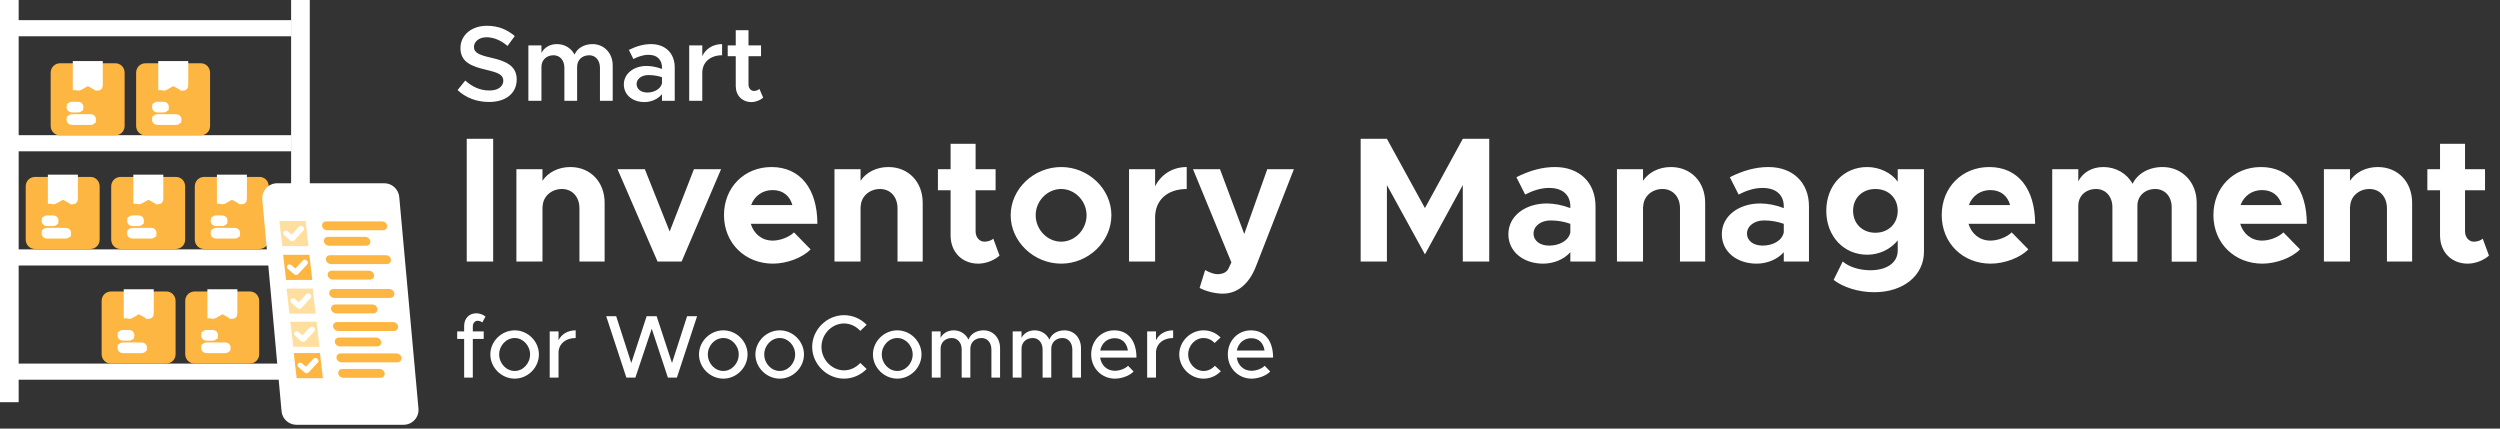 <svg width="280" height="48" viewBox="0 0 280 48" fill="none" xmlns="http://www.w3.org/2000/svg">
<rect x="0" y="0" width="280" height="48" fill="#333333" stroke="none"/>
<g clip-path="url(#clip0_827_313)">
<path d="M2.09 0H0V45.046H2.09V0Z" fill="white"/>
<path d="M34.695 0H32.605V45.046H34.695V0Z" fill="white"/>
<path d="M32.64 40.722H1.901V42.528H32.64V40.722Z" fill="white"/>
<path d="M32.64 27.931H1.901V29.737H32.64V27.931Z" fill="white"/>
<path d="M32.64 15.14H1.901V16.947H32.64V15.14Z" fill="white"/>
<path d="M32.64 2.257H1.901V4.063H32.64V2.257Z" fill="white"/>
<path d="M12.891 15.162H6.743C6.135 15.162 5.676 14.703 5.676 14.094V8.153C5.676 7.544 6.135 7.084 6.743 7.084H12.913C13.5 7.084 13.958 7.544 13.958 8.153V14.111C13.958 14.699 13.5 15.158 12.891 15.158V15.162Z" fill="#FDB642"/>
<path d="M8.653 9.593V9.589C8.653 9.589 8.653 9.571 8.653 9.553V7.336H11.012V9.553C11.012 9.611 10.995 9.628 10.995 9.633C10.995 9.637 10.973 9.65 10.915 9.65C10.898 9.65 10.889 9.65 10.88 9.65H10.871L10.862 9.642L9.967 9.138L9.844 9.067L9.72 9.138L8.834 9.637C8.759 9.672 8.693 9.646 8.657 9.593H8.653ZM8.049 13.294H10.161C10.21 13.294 10.227 13.307 10.236 13.316C10.245 13.325 10.258 13.352 10.258 13.391C10.258 13.449 10.241 13.466 10.241 13.471C10.241 13.471 10.219 13.489 10.161 13.489H8.049C8.005 13.489 7.983 13.475 7.974 13.466C7.965 13.458 7.952 13.44 7.952 13.391C7.952 13.334 7.969 13.316 7.969 13.312C7.969 13.312 7.991 13.294 8.049 13.294ZM8.847 11.996C8.847 12.053 8.829 12.071 8.829 12.075C8.829 12.075 8.807 12.093 8.75 12.093H8.053C8.005 12.093 7.987 12.08 7.978 12.071C7.969 12.062 7.956 12.035 7.956 11.996C7.956 11.938 7.974 11.921 7.974 11.916C7.974 11.916 7.996 11.899 8.053 11.899H8.75C8.794 11.899 8.816 11.912 8.825 11.921C8.834 11.929 8.847 11.947 8.847 11.996Z" fill="white" stroke="white"/>
<path d="M22.461 15.162H16.313C15.705 15.162 15.246 14.703 15.246 14.094V8.153C15.246 7.544 15.705 7.084 16.313 7.084H22.483C23.07 7.084 23.528 7.544 23.528 8.153V14.111C23.528 14.699 23.07 15.158 22.461 15.158V15.162Z" fill="#FDB642"/>
<path d="M18.223 9.593V9.589C18.223 9.589 18.223 9.571 18.223 9.553V7.336H20.582V9.553C20.582 9.611 20.565 9.628 20.565 9.633C20.565 9.637 20.543 9.65 20.485 9.65C20.468 9.65 20.459 9.65 20.45 9.65H20.441L20.433 9.642L19.537 9.138L19.414 9.067L19.29 9.138L18.404 9.637C18.329 9.672 18.263 9.646 18.227 9.593H18.223ZM17.619 13.294H19.731C19.78 13.294 19.797 13.307 19.806 13.316C19.815 13.325 19.828 13.352 19.828 13.391C19.828 13.449 19.811 13.466 19.811 13.471C19.811 13.471 19.789 13.489 19.731 13.489H17.619C17.575 13.489 17.553 13.475 17.544 13.466C17.535 13.458 17.522 13.44 17.522 13.391C17.522 13.334 17.539 13.316 17.539 13.312C17.539 13.312 17.561 13.294 17.619 13.294ZM18.417 11.996C18.417 12.053 18.399 12.071 18.399 12.075C18.399 12.075 18.377 12.093 18.32 12.093H17.623C17.575 12.093 17.557 12.08 17.548 12.071C17.539 12.062 17.526 12.035 17.526 11.996C17.526 11.938 17.544 11.921 17.544 11.916C17.544 11.916 17.566 11.899 17.623 11.899H18.32C18.364 11.899 18.386 11.912 18.395 11.921C18.404 11.929 18.417 11.947 18.417 11.996Z" fill="white" stroke="white"/>
<path d="M10.095 27.891H3.947C3.339 27.891 2.88 27.432 2.88 26.822V20.882C2.88 20.273 3.339 19.813 3.947 19.813H10.117C10.704 19.813 11.162 20.273 11.162 20.882V26.84C11.162 27.427 10.704 27.887 10.095 27.887V27.891Z" fill="#FDB642"/>
<path d="M5.861 22.322V22.317C5.861 22.317 5.861 22.3 5.861 22.282V20.065H8.221V22.282C8.221 22.34 8.203 22.357 8.203 22.362C8.203 22.366 8.181 22.379 8.124 22.379C8.106 22.379 8.097 22.379 8.088 22.379H8.079L8.071 22.37L7.175 21.867L7.052 21.796L6.928 21.867L6.042 22.366C5.967 22.401 5.901 22.375 5.866 22.322H5.861ZM5.257 26.023H7.369C7.418 26.023 7.436 26.036 7.444 26.045C7.453 26.054 7.466 26.08 7.466 26.12C7.466 26.178 7.449 26.195 7.449 26.2C7.449 26.2 7.427 26.217 7.369 26.217H5.257C5.213 26.217 5.191 26.204 5.182 26.195C5.173 26.186 5.16 26.169 5.16 26.12C5.16 26.063 5.178 26.045 5.178 26.041C5.178 26.041 5.2 26.023 5.257 26.023ZM6.055 24.724C6.055 24.782 6.038 24.8 6.038 24.804C6.038 24.804 6.015 24.822 5.958 24.822H5.261C5.213 24.822 5.195 24.808 5.186 24.8C5.178 24.791 5.164 24.764 5.164 24.724C5.164 24.667 5.182 24.649 5.182 24.645C5.182 24.645 5.204 24.627 5.261 24.627H5.958C6.002 24.627 6.024 24.641 6.033 24.649C6.042 24.658 6.055 24.676 6.055 24.724Z" fill="white" stroke="white"/>
<path d="M19.669 27.891H13.522C12.913 27.891 12.454 27.432 12.454 26.822V20.882C12.454 20.273 12.913 19.813 13.522 19.813H19.692C20.278 19.813 20.737 20.273 20.737 20.882V26.84C20.737 27.427 20.278 27.887 19.669 27.887V27.891Z" fill="#FDB642"/>
<path d="M15.431 22.322V22.317C15.431 22.317 15.431 22.3 15.431 22.282V20.065H17.791V22.282C17.791 22.34 17.773 22.357 17.773 22.362C17.773 22.366 17.751 22.379 17.694 22.379C17.676 22.379 17.667 22.379 17.658 22.379H17.649L17.641 22.37L16.745 21.867L16.622 21.796L16.498 21.867L15.612 22.366C15.537 22.401 15.471 22.375 15.436 22.322H15.431ZM14.827 26.023H16.939C16.988 26.023 17.006 26.036 17.015 26.045C17.023 26.054 17.037 26.08 17.037 26.12C17.037 26.178 17.019 26.195 17.019 26.2C17.019 26.2 16.997 26.217 16.939 26.217H14.827C14.783 26.217 14.761 26.204 14.752 26.195C14.743 26.186 14.73 26.169 14.73 26.12C14.73 26.063 14.748 26.045 14.748 26.041C14.748 26.041 14.77 26.023 14.827 26.023ZM15.625 24.724C15.625 24.782 15.608 24.8 15.608 24.804C15.608 24.804 15.586 24.822 15.528 24.822H14.831C14.783 24.822 14.765 24.808 14.756 24.8C14.748 24.791 14.734 24.764 14.734 24.724C14.734 24.667 14.752 24.649 14.752 24.645C14.752 24.645 14.774 24.627 14.831 24.627H15.528C15.572 24.627 15.594 24.641 15.603 24.649C15.612 24.658 15.625 24.676 15.625 24.724Z" fill="white" stroke="white"/>
<path d="M29.032 27.891H22.884C22.276 27.891 21.817 27.432 21.817 26.822V20.882C21.817 20.273 22.276 19.813 22.884 19.813H29.054C29.641 19.813 30.099 20.273 30.099 20.882V26.84C30.099 27.427 29.641 27.887 29.032 27.887V27.891Z" fill="#FDB642"/>
<path d="M24.794 22.322V22.317C24.794 22.317 24.794 22.3 24.794 22.282V20.065H27.153V22.282C27.153 22.34 27.136 22.357 27.136 22.362C27.136 22.366 27.114 22.379 27.056 22.379C27.039 22.379 27.03 22.379 27.021 22.379H27.012L27.003 22.37L26.108 21.867L25.985 21.796L25.861 21.867L24.975 22.366C24.9 22.401 24.834 22.375 24.798 22.322H24.794ZM24.19 26.023H26.302C26.351 26.023 26.368 26.036 26.377 26.045C26.386 26.054 26.399 26.08 26.399 26.12C26.399 26.178 26.382 26.195 26.382 26.2C26.382 26.2 26.36 26.217 26.302 26.217H24.19C24.146 26.217 24.124 26.204 24.115 26.195C24.106 26.186 24.093 26.169 24.093 26.12C24.093 26.063 24.11 26.045 24.11 26.041C24.11 26.041 24.133 26.023 24.19 26.023ZM24.988 24.724C24.988 24.782 24.97 24.8 24.97 24.804C24.97 24.804 24.948 24.822 24.891 24.822H24.194C24.146 24.822 24.128 24.808 24.119 24.8C24.11 24.791 24.097 24.764 24.097 24.724C24.097 24.667 24.115 24.649 24.115 24.645C24.115 24.645 24.137 24.627 24.194 24.627H24.891C24.935 24.627 24.957 24.641 24.966 24.649C24.975 24.658 24.988 24.676 24.988 24.724Z" fill="white" stroke="white"/>
<path d="M18.598 40.722H12.45C11.841 40.722 11.383 40.262 11.383 39.653V33.712C11.383 33.103 11.841 32.644 12.45 32.644H18.62C19.206 32.644 19.665 33.103 19.665 33.712V39.67C19.665 40.258 19.206 40.717 18.598 40.717V40.722Z" fill="#FDB642"/>
<path d="M14.36 35.152V35.148C14.36 35.148 14.36 35.13 14.36 35.112V32.895H16.719V35.112C16.719 35.17 16.701 35.188 16.701 35.192C16.701 35.196 16.679 35.21 16.622 35.21C16.605 35.21 16.596 35.21 16.587 35.21H16.578L16.569 35.201L15.674 34.697L15.55 34.627L15.427 34.697L14.54 35.196C14.466 35.232 14.399 35.205 14.364 35.152H14.36ZM13.755 38.853H15.868C15.916 38.853 15.934 38.867 15.943 38.876C15.952 38.884 15.965 38.911 15.965 38.951C15.965 39.008 15.947 39.026 15.947 39.03C15.947 39.03 15.925 39.048 15.868 39.048H13.755C13.711 39.048 13.689 39.035 13.681 39.026C13.672 39.017 13.658 38.999 13.658 38.951C13.658 38.893 13.676 38.876 13.676 38.871C13.676 38.871 13.698 38.853 13.755 38.853ZM14.554 37.555C14.554 37.612 14.536 37.63 14.536 37.634C14.536 37.634 14.514 37.652 14.457 37.652H13.76C13.711 37.652 13.694 37.639 13.685 37.63C13.676 37.621 13.663 37.595 13.663 37.555C13.663 37.498 13.681 37.48 13.681 37.475C13.681 37.475 13.703 37.458 13.76 37.458H14.457C14.501 37.458 14.523 37.471 14.532 37.48C14.54 37.489 14.554 37.506 14.554 37.555Z" fill="white" stroke="white"/>
<path d="M27.961 40.722H21.813C21.204 40.722 20.746 40.262 20.746 39.653V33.712C20.746 33.103 21.204 32.644 21.813 32.644H27.983C28.569 32.644 29.028 33.103 29.028 33.712V39.67C29.028 40.258 28.569 40.717 27.961 40.717V40.722Z" fill="#FDB642"/>
<path d="M23.727 35.152V35.148C23.727 35.148 23.727 35.13 23.727 35.112V32.895H26.086V35.112C26.086 35.17 26.069 35.188 26.069 35.192C26.069 35.196 26.047 35.21 25.989 35.21C25.972 35.21 25.963 35.21 25.954 35.21H25.945L25.936 35.201L25.041 34.697L24.918 34.627L24.794 34.697L23.908 35.196C23.833 35.232 23.767 35.205 23.731 35.152H23.727ZM23.123 38.853H25.235C25.284 38.853 25.301 38.867 25.31 38.876C25.319 38.884 25.332 38.911 25.332 38.951C25.332 39.008 25.314 39.026 25.314 39.03C25.314 39.03 25.293 39.048 25.235 39.048H23.123C23.079 39.048 23.056 39.035 23.048 39.026C23.039 39.017 23.026 38.999 23.026 38.951C23.026 38.893 23.043 38.876 23.043 38.871C23.043 38.871 23.065 38.853 23.123 38.853ZM23.921 37.555C23.921 37.612 23.903 37.63 23.903 37.634C23.903 37.634 23.881 37.652 23.824 37.652H23.127C23.079 37.652 23.061 37.639 23.052 37.63C23.043 37.621 23.03 37.595 23.03 37.555C23.03 37.498 23.048 37.48 23.048 37.475C23.048 37.475 23.07 37.458 23.127 37.458H23.824C23.868 37.458 23.89 37.471 23.899 37.48C23.908 37.489 23.921 37.506 23.921 37.555Z" fill="white" stroke="white"/>
<path d="M46.867 45.748C46.96 46.728 46.188 47.576 45.196 47.576H33.204C32.335 47.576 31.608 46.914 31.533 46.048L29.381 22.362C29.288 21.377 30.06 20.524 31.052 20.524H43.043C43.908 20.524 44.631 21.191 44.715 22.057L46.867 45.743V45.748Z" fill="white"/>
<path d="M45.791 45.845C45.813 46.07 45.703 46.229 45.641 46.3C45.575 46.371 45.429 46.494 45.2 46.494H33.209C32.896 46.494 32.64 46.26 32.613 45.96L30.461 22.269C30.439 22.035 30.549 21.88 30.611 21.809C30.682 21.739 30.823 21.615 31.052 21.615H35.017C35.343 21.615 35.639 21.809 35.758 22.114C35.956 22.618 36.45 22.976 37.023 22.976C37.597 22.976 38.082 22.618 38.285 22.114C38.404 21.809 38.699 21.615 39.026 21.615H43.048C43.352 21.615 43.617 21.858 43.643 22.167L45.795 45.849L45.791 45.845Z" fill="white"/>
<path d="M42.889 25.793H36.649C36.362 25.793 36.102 25.568 36.071 25.294C36.04 25.02 36.252 24.795 36.534 24.795H42.783C43.07 24.795 43.33 25.02 43.361 25.294C43.392 25.568 43.18 25.793 42.889 25.793Z" fill="#FDB642"/>
<path d="M41.469 27.026C41.438 26.752 41.173 26.526 40.891 26.526H36.737C36.45 26.526 36.243 26.752 36.274 27.026C36.305 27.299 36.569 27.525 36.852 27.525H41.015C41.301 27.525 41.504 27.299 41.473 27.026H41.469Z" fill="#FDB642"/>
<path fill-rule="evenodd" clip-rule="evenodd" d="M31.29 24.751H34.227L34.554 27.564H31.617L31.29 24.751ZM32.953 26.928L33.989 25.811C34.1 25.692 34.078 25.502 33.941 25.383C33.804 25.263 33.606 25.263 33.495 25.383L32.657 26.284L32.23 25.913C32.093 25.793 31.895 25.793 31.784 25.913C31.674 26.032 31.696 26.222 31.833 26.341L32.508 26.924C32.578 26.981 32.662 27.012 32.741 27.012C32.821 27.012 32.9 26.981 32.953 26.924V26.928Z" fill="#FFDFA0"/>
<path d="M43.317 29.578H37.076C36.79 29.578 36.529 29.353 36.499 29.079C36.468 28.805 36.679 28.58 36.962 28.58H43.211C43.498 28.58 43.758 28.805 43.789 29.079C43.819 29.353 43.608 29.578 43.317 29.578Z" fill="#FDB642"/>
<path d="M41.892 30.815C41.861 30.541 41.597 30.316 41.315 30.316H37.16C36.873 30.316 36.666 30.541 36.697 30.815C36.728 31.089 36.993 31.314 37.275 31.314H41.438C41.725 31.314 41.928 31.089 41.897 30.815H41.892Z" fill="#FDB642"/>
<path fill-rule="evenodd" clip-rule="evenodd" d="M31.714 28.541H34.651L34.977 31.354H32.04L31.714 28.541ZM33.376 30.718L34.413 29.601C34.523 29.481 34.501 29.291 34.364 29.172C34.227 29.053 34.029 29.053 33.919 29.172L33.081 30.073L32.653 29.702C32.516 29.583 32.318 29.583 32.208 29.702C32.097 29.821 32.119 30.011 32.256 30.131L32.931 30.713C33.001 30.771 33.085 30.802 33.165 30.802C33.244 30.802 33.323 30.771 33.376 30.713V30.718Z" fill="#FDB642"/>
<path d="M44.503 40.58H38.263C37.976 40.58 37.716 40.355 37.685 40.081C37.654 39.807 37.866 39.582 38.148 39.582H44.397C44.684 39.582 44.944 39.807 44.975 40.081C45.006 40.355 44.794 40.58 44.503 40.58Z" fill="#FDB642"/>
<path d="M43.079 41.817C43.048 41.543 42.783 41.318 42.501 41.318H38.346C38.06 41.318 37.852 41.543 37.883 41.817C37.914 42.091 38.179 42.316 38.461 42.316H42.624C42.911 42.316 43.114 42.091 43.083 41.817H43.079Z" fill="#FDB642"/>
<path fill-rule="evenodd" clip-rule="evenodd" d="M32.9 39.542H35.837L36.163 42.356H33.226L32.9 39.542ZM34.562 41.72L35.599 40.602C35.709 40.483 35.687 40.293 35.55 40.174C35.414 40.055 35.215 40.055 35.105 40.174L34.267 41.075L33.839 40.704C33.703 40.585 33.504 40.585 33.394 40.704C33.284 40.823 33.306 41.013 33.442 41.132L34.117 41.715C34.188 41.773 34.272 41.804 34.351 41.804C34.43 41.804 34.51 41.773 34.562 41.715V41.72Z" fill="#FDB642"/>
<path d="M43.692 33.368H37.451C37.165 33.368 36.904 33.143 36.874 32.869C36.843 32.595 37.054 32.37 37.337 32.37H43.586C43.873 32.37 44.133 32.595 44.164 32.869C44.194 33.143 43.983 33.368 43.692 33.368Z" fill="#FDB642"/>
<path d="M42.272 34.6C42.241 34.326 41.976 34.101 41.694 34.101H37.54C37.253 34.101 37.046 34.326 37.077 34.6C37.107 34.874 37.372 35.099 37.654 35.099H41.818C42.104 35.099 42.307 34.874 42.276 34.6H42.272Z" fill="#FDB642"/>
<path fill-rule="evenodd" clip-rule="evenodd" d="M32.093 32.326H35.03L35.357 35.139H32.419L32.093 32.326ZM33.756 34.503L34.792 33.386C34.902 33.266 34.88 33.076 34.743 32.957C34.607 32.838 34.408 32.838 34.298 32.957L33.46 33.858L33.032 33.487C32.896 33.368 32.697 33.368 32.587 33.487C32.477 33.606 32.499 33.796 32.636 33.916L33.31 34.499C33.381 34.556 33.465 34.587 33.544 34.587C33.623 34.587 33.703 34.556 33.756 34.499V34.503Z" fill="#FFDFA0"/>
<path d="M44.12 37.069H37.879C37.592 37.069 37.332 36.844 37.301 36.57C37.27 36.296 37.482 36.071 37.764 36.071H44.014C44.3 36.071 44.56 36.296 44.591 36.57C44.622 36.844 44.411 37.069 44.12 37.069Z" fill="#FDB642"/>
<path d="M42.695 38.301C42.664 38.028 42.4 37.802 42.117 37.802H37.963C37.676 37.802 37.469 38.028 37.5 38.301C37.531 38.575 37.795 38.8 38.078 38.8H42.241C42.528 38.8 42.73 38.575 42.7 38.301H42.695Z" fill="#FDB642"/>
<path fill-rule="evenodd" clip-rule="evenodd" d="M32.516 36.031H35.453L35.78 38.845H32.843L32.516 36.031ZM34.179 38.209L35.215 37.091C35.326 36.972 35.304 36.782 35.167 36.663C35.03 36.544 34.832 36.544 34.721 36.663L33.883 37.564L33.456 37.193C33.319 37.074 33.121 37.074 33.01 37.193C32.9 37.312 32.922 37.502 33.059 37.621L33.734 38.204C33.804 38.262 33.888 38.292 33.967 38.292C34.047 38.292 34.126 38.262 34.179 38.204V38.209Z" fill="#FFDFA0"/>
<path d="M54.775 11.42C53.359 11.42 52.159 10.94 51.247 10.088L52.111 9.02C52.867 9.704 53.743 10.136 54.823 10.136C55.843 10.136 56.371 9.632 56.371 9.044C56.371 8.36 55.783 8.132 54.463 7.82C52.759 7.424 51.571 6.932 51.571 5.384C51.571 3.944 52.795 2.888 54.535 2.888C55.843 2.888 56.827 3.332 57.655 4.04L56.839 5.144C56.119 4.52 55.291 4.172 54.475 4.172C53.647 4.172 53.083 4.676 53.083 5.252C53.083 5.924 53.695 6.164 55.003 6.464C56.719 6.848 57.871 7.4 57.871 8.9C57.871 10.376 56.743 11.42 54.775 11.42ZM66.355 4.94C67.65 4.94 68.623 5.936 68.623 7.34V11.288H67.195V7.58C67.195 6.764 66.703 6.188 65.995 6.188C65.191 6.188 64.638 6.728 64.638 7.484V11.288H63.211V7.58C63.211 6.764 62.718 6.188 61.998 6.188C61.206 6.188 60.642 6.728 60.642 7.484V11.288H59.178V5.084H60.642V5.924C60.955 5.324 61.59 4.94 62.37 4.94C63.246 4.94 63.967 5.384 64.35 6.116C64.65 5.396 65.43 4.94 66.355 4.94ZM72.906 4.94C74.55 4.94 75.57 5.984 75.57 7.556V11.288H74.142V10.544C73.686 11.12 72.906 11.432 72.186 11.432C70.866 11.432 69.87 10.652 69.87 9.452C69.87 8.228 71.01 7.388 72.402 7.388C72.966 7.388 73.578 7.508 74.142 7.724V7.556C74.142 6.836 73.746 6.14 72.618 6.14C72.03 6.14 71.466 6.344 70.938 6.608L70.434 5.588C71.31 5.156 72.126 4.94 72.906 4.94ZM72.51 10.364C73.218 10.364 73.974 10.004 74.142 9.344V8.648C73.686 8.492 73.17 8.408 72.618 8.408C71.886 8.408 71.298 8.816 71.298 9.404C71.298 9.992 71.814 10.364 72.51 10.364ZM78.655 6.284C79.051 5.456 79.855 4.94 80.875 4.94V6.188C79.543 6.188 78.655 6.98 78.655 8.156V11.288H77.191V5.084H78.655V6.284ZM85.056 9.956L85.476 10.94C85.128 11.24 84.624 11.432 84.156 11.432C83.124 11.432 82.404 10.688 82.404 9.644V6.296H81.504V5.084H82.404V3.38H83.832V5.084H85.236V6.296H83.832V9.464C83.832 9.884 84.096 10.184 84.444 10.184C84.696 10.184 84.924 10.088 85.056 9.956Z" fill="white"/>
<path d="M52.275 29.288V15.548H55.235V29.288H52.275ZM63.877 18.708C66.117 18.708 67.717 20.368 67.717 22.708V29.288H64.897V23.328C64.897 22.048 64.097 21.168 62.937 21.168C61.717 21.168 60.777 22.048 60.777 23.168L60.757 23.108V29.288H57.837V18.948H60.757V20.248C61.377 19.308 62.537 18.708 63.877 18.708ZM73.642 29.288L69.162 18.948H72.222L75.002 25.928L77.722 18.948H80.762L76.342 29.288H73.642ZM86.546 26.948C87.367 26.948 88.367 26.568 88.927 26.028L90.787 27.928C89.867 28.888 88.087 29.528 86.567 29.528C83.487 29.528 81.087 27.268 81.087 24.088C81.087 20.968 83.386 18.708 86.406 18.708C89.647 18.708 91.546 21.168 91.546 25.068H84.087C84.427 26.188 85.326 26.948 86.546 26.948ZM86.526 21.288C85.427 21.288 84.507 21.928 84.126 22.968H88.746C88.466 21.948 87.707 21.288 86.526 21.288ZM99.502 18.708C101.742 18.708 103.342 20.368 103.342 22.708V29.288H100.522V23.328C100.522 22.048 99.722 21.168 98.562 21.168C97.342 21.168 96.402 22.048 96.402 23.168L96.382 23.108V29.288H93.462V18.948H96.382V20.248C97.002 19.308 98.162 18.708 99.502 18.708ZM111.247 26.728L111.947 28.628C111.347 29.168 110.407 29.528 109.567 29.528C107.747 29.528 106.467 28.228 106.467 26.368V21.308H105.047V18.948H106.467V16.108H109.267V18.948H111.507V21.308H109.267V25.908C109.267 26.588 109.707 27.068 110.247 27.068C110.647 27.068 111.047 26.928 111.247 26.728ZM118.856 29.528C115.776 29.528 113.196 27.048 113.196 24.108C113.196 21.168 115.776 18.708 118.856 18.708C121.916 18.708 124.476 21.168 124.476 24.108C124.476 27.048 121.916 29.528 118.856 29.528ZM118.856 27.068C120.396 27.068 121.696 25.708 121.696 24.108C121.696 22.508 120.396 21.168 118.856 21.168C117.296 21.168 115.996 22.508 115.996 24.108C115.996 25.708 117.296 27.068 118.856 27.068ZM129.372 20.868C130.052 19.528 131.332 18.708 132.912 18.708V21.168C130.752 21.168 129.372 22.408 129.372 24.348V29.288H126.452V18.948H129.372V20.868ZM136.956 32.888C136.096 32.888 135.056 32.628 134.356 32.248L134.976 30.248C135.476 30.528 135.996 30.708 136.336 30.708C136.896 30.708 137.336 30.528 137.556 30.148L137.916 29.388L133.616 18.948H136.636L139.356 26.208L141.936 18.948H144.916L140.676 29.808C139.896 31.828 138.576 32.888 136.956 32.888ZM152.394 29.288V15.548H155.334L159.594 23.308L163.834 15.548H166.794V29.288H163.834V20.728L159.594 28.488L155.334 20.728V29.288H152.394ZM174.158 18.708C176.858 18.708 178.698 20.408 178.698 23.108V29.288H175.878V28.248C175.138 29.088 173.958 29.528 172.838 29.528C170.638 29.528 168.938 28.208 168.938 26.228C168.938 24.188 170.838 22.788 173.238 22.788C174.078 22.788 174.998 22.968 175.878 23.308V23.108C175.878 22.008 175.198 21.048 173.498 21.048C172.538 21.048 171.638 21.368 170.818 21.788L169.838 19.848C171.298 19.108 172.718 18.708 174.158 18.708ZM173.498 27.508C174.618 27.508 175.678 26.988 175.878 26.028V25.068C175.218 24.828 174.458 24.688 173.658 24.688C172.598 24.688 171.758 25.308 171.758 26.148C171.758 26.988 172.498 27.508 173.498 27.508ZM187.139 18.708C189.379 18.708 190.979 20.368 190.979 22.708V29.288H188.159V23.328C188.159 22.048 187.359 21.168 186.199 21.168C184.979 21.168 184.039 22.048 184.039 23.168L184.019 23.108V29.288H181.099V18.948H184.019V20.248C184.639 19.308 185.799 18.708 187.139 18.708ZM198.064 18.708C200.764 18.708 202.604 20.408 202.604 23.108V29.288H199.784V28.248C199.044 29.088 197.864 29.528 196.744 29.528C194.544 29.528 192.844 28.208 192.844 26.228C192.844 24.188 194.744 22.788 197.144 22.788C197.984 22.788 198.904 22.968 199.784 23.308V23.108C199.784 22.008 199.104 21.048 197.404 21.048C196.444 21.048 195.544 21.368 194.724 21.788L193.744 19.848C195.204 19.108 196.624 18.708 198.064 18.708ZM197.404 27.508C198.524 27.508 199.584 26.988 199.784 26.028V25.068C199.124 24.828 198.364 24.688 197.564 24.688C196.504 24.688 195.664 25.308 195.664 26.148C195.664 26.988 196.404 27.508 197.404 27.508ZM212.545 18.948H215.485V28.188C215.485 30.848 213.185 32.728 209.925 32.728C208.105 32.728 206.385 32.148 205.365 31.348L206.385 29.288C207.065 29.888 208.265 30.268 209.465 30.268C211.345 30.268 212.545 29.408 212.545 28.068V26.928C211.725 27.928 210.485 28.528 209.125 28.528C206.525 28.528 204.545 26.488 204.545 23.608C204.545 20.728 206.525 18.708 209.125 18.708C210.525 18.708 211.845 19.368 212.545 20.348V18.948ZM210.045 26.068C211.505 26.068 212.545 25.048 212.545 23.608C212.545 22.168 211.505 21.168 210.045 21.168C208.585 21.168 207.545 22.168 207.545 23.608C207.545 25.048 208.585 26.068 210.045 26.068ZM222.933 26.948C223.753 26.948 224.753 26.568 225.313 26.028L227.173 27.928C226.253 28.888 224.473 29.528 222.953 29.528C219.873 29.528 217.473 27.268 217.473 24.088C217.473 20.968 219.773 18.708 222.793 18.708C226.033 18.708 227.933 21.168 227.933 25.068H220.473C220.813 26.188 221.713 26.948 222.933 26.948ZM222.913 21.288C221.813 21.288 220.893 21.928 220.513 22.968H225.133C224.853 21.948 224.093 21.288 222.913 21.288ZM242.209 18.708C244.369 18.708 246.029 20.368 246.029 22.708V29.308H243.229V23.208C243.229 22.008 242.469 21.168 241.389 21.168C240.229 21.168 239.389 21.948 239.389 23.048V29.308H236.589V23.208C236.589 22.008 235.829 21.168 234.769 21.168C233.589 21.168 232.769 21.948 232.769 23.048V29.288H229.849V18.948H232.769V20.308C233.269 19.328 234.289 18.708 235.569 18.708C236.989 18.708 238.209 19.428 238.849 20.588C239.389 19.448 240.669 18.708 242.209 18.708ZM253.363 26.948C254.183 26.948 255.183 26.568 255.743 26.028L257.603 27.928C256.683 28.888 254.903 29.528 253.383 29.528C250.303 29.528 247.903 27.268 247.903 24.088C247.903 20.968 250.203 18.708 253.223 18.708C256.463 18.708 258.363 21.168 258.363 25.068H250.903C251.243 26.188 252.143 26.948 253.363 26.948ZM253.343 21.288C252.243 21.288 251.323 21.928 250.943 22.968H255.563C255.283 21.948 254.523 21.288 253.343 21.288ZM266.318 18.708C268.558 18.708 270.158 20.368 270.158 22.708V29.288H267.338V23.328C267.338 22.048 266.538 21.168 265.378 21.168C264.158 21.168 263.218 22.048 263.218 23.168L263.198 23.108V29.288H260.278V18.948H263.198V20.248C263.818 19.308 264.978 18.708 266.318 18.708ZM278.064 26.728L278.764 28.628C278.164 29.168 277.224 29.528 276.384 29.528C274.564 29.528 273.284 28.228 273.284 26.368V21.308H271.864V18.948H273.284V16.108H276.084V18.948H278.324V21.308H276.084V25.908C276.084 26.588 276.524 27.068 277.064 27.068C277.464 27.068 277.864 26.928 278.064 26.728Z" fill="white"/>
<path d="M52.955 36.548V37.118H54.175V37.958H52.955V42.288H51.985V37.958H51.205V37.118H51.985V36.498C51.985 35.668 52.545 35.088 53.345 35.088C53.715 35.088 54.095 35.228 54.375 35.458L54.015 36.118C53.905 36.008 53.705 35.928 53.485 35.928C53.195 35.928 52.955 36.188 52.955 36.548ZM57.648 42.408C56.168 42.408 54.918 41.168 54.918 39.698C54.918 38.228 56.168 36.998 57.648 36.998C59.118 36.998 60.358 38.228 60.358 39.698C60.358 41.168 59.118 42.408 57.648 42.408ZM57.648 41.548C58.578 41.548 59.368 40.708 59.368 39.698C59.368 38.698 58.578 37.858 57.648 37.858C56.698 37.858 55.908 38.698 55.908 39.698C55.908 40.708 56.698 41.548 57.648 41.548ZM62.557 38.108C62.887 37.428 63.587 36.998 64.477 36.998V37.858C63.407 37.858 62.647 38.448 62.557 39.348V42.288H61.567V37.118H62.557V38.108ZM70.154 42.288L67.894 35.418H69.014L70.704 40.658L72.424 35.418H73.544L75.264 40.658L76.954 35.418H78.074L75.814 42.288H74.804L72.994 36.818L71.164 42.288H70.154ZM81.017 42.408C79.537 42.408 78.287 41.168 78.287 39.698C78.287 38.228 79.537 36.998 81.017 36.998C82.487 36.998 83.727 38.228 83.727 39.698C83.727 41.168 82.487 42.408 81.017 42.408ZM81.017 41.548C81.947 41.548 82.737 40.708 82.737 39.698C82.737 38.698 81.947 37.858 81.017 37.858C80.067 37.858 79.277 38.698 79.277 39.698C79.277 40.708 80.067 41.548 81.017 41.548ZM87.336 42.408C85.856 42.408 84.606 41.168 84.606 39.698C84.606 38.228 85.856 36.998 87.336 36.998C88.806 36.998 90.046 38.228 90.046 39.698C90.046 41.168 88.806 42.408 87.336 42.408ZM87.336 41.548C88.266 41.548 89.056 40.708 89.056 39.698C89.056 38.698 88.266 37.858 87.336 37.858C86.386 37.858 85.596 38.698 85.596 39.698C85.596 40.708 86.386 41.548 87.336 41.548ZM94.534 42.408C92.604 42.408 90.964 40.778 90.964 38.848C90.964 36.918 92.604 35.298 94.534 35.298C95.514 35.298 96.414 35.708 97.064 36.378L96.354 37.058C95.894 36.558 95.244 36.228 94.534 36.228C93.164 36.228 92.004 37.428 92.004 38.848C92.004 40.278 93.164 41.478 94.534 41.478C95.244 41.478 95.894 41.148 96.354 40.648L97.064 41.328C96.414 41.988 95.514 42.408 94.534 42.408ZM100.5 42.408C99.02 42.408 97.77 41.168 97.77 39.698C97.77 38.228 99.02 36.998 100.5 36.998C101.97 36.998 103.21 38.228 103.21 39.698C103.21 41.168 101.97 42.408 100.5 42.408ZM100.5 41.548C101.43 41.548 102.22 40.708 102.22 39.698C102.22 38.698 101.43 37.858 100.5 37.858C99.55 37.858 98.76 38.698 98.76 39.698C98.76 40.708 99.55 41.548 100.5 41.548ZM110.148 36.998C111.228 36.998 112.008 37.828 112.008 38.998V42.288H111.038V39.148C111.038 38.388 110.588 37.858 109.938 37.858C109.198 37.858 108.678 38.348 108.678 39.058V42.288H107.708V39.148C107.708 38.388 107.258 37.858 106.608 37.858C105.868 37.858 105.348 38.348 105.348 39.058V42.288H104.358V37.118H105.348V37.838C105.608 37.328 106.148 36.998 106.808 36.998C107.558 36.998 108.168 37.398 108.468 38.038C108.708 37.398 109.368 36.998 110.148 36.998ZM119.211 36.998C120.291 36.998 121.071 37.828 121.071 38.998V42.288H120.101V39.148C120.101 38.388 119.651 37.858 119.001 37.858C118.261 37.858 117.741 38.348 117.741 39.058V42.288H116.771V39.148C116.771 38.388 116.321 37.858 115.671 37.858C114.931 37.858 114.411 38.348 114.411 39.058V42.288H113.421V37.118H114.411V37.838C114.671 37.328 115.211 36.998 115.871 36.998C116.621 36.998 117.231 37.398 117.531 38.038C117.771 37.398 118.431 36.998 119.211 36.998ZM124.863 41.528C125.403 41.528 126.033 41.288 126.343 40.968L126.963 41.608C126.503 42.098 125.603 42.408 124.873 42.408C123.433 42.408 122.213 41.278 122.213 39.688C122.213 38.138 123.363 36.998 124.793 36.998C126.373 36.998 127.283 38.198 127.283 40.048H123.213C123.343 40.908 123.973 41.528 124.863 41.528ZM124.833 37.878C124.033 37.878 123.383 38.418 123.223 39.258H126.323C126.213 38.458 125.723 37.878 124.833 37.878ZM129.471 38.108C129.801 37.428 130.501 36.998 131.391 36.998V37.858C130.321 37.858 129.561 38.448 129.471 39.348V42.288H128.481V37.118H129.471V38.108ZM134.796 42.408C133.326 42.408 132.076 41.168 132.076 39.698C132.076 38.228 133.326 36.998 134.806 36.998C135.546 36.998 136.216 37.308 136.706 37.798L136.036 38.418C135.726 38.068 135.276 37.858 134.796 37.858C133.856 37.858 133.076 38.698 133.076 39.698C133.076 40.708 133.856 41.548 134.806 41.548C135.286 41.548 135.746 41.328 136.066 40.968L136.736 41.578C136.236 42.088 135.566 42.408 134.796 42.408ZM140.166 41.528C140.706 41.528 141.336 41.288 141.646 40.968L142.266 41.608C141.806 42.098 140.906 42.408 140.176 42.408C138.736 42.408 137.516 41.278 137.516 39.688C137.516 38.138 138.666 36.998 140.096 36.998C141.676 36.998 142.586 38.198 142.586 40.048H138.516C138.646 40.908 139.276 41.528 140.166 41.528ZM140.136 37.878C139.336 37.878 138.686 38.418 138.526 39.258H141.626C141.516 38.458 141.026 37.878 140.136 37.878Z" fill="white"/>
</g>
<defs>
<clipPath id="clip0_827_313">
<rect width="279.875" height="47.576" fill="white"/>
</clipPath>
</defs>
</svg>
